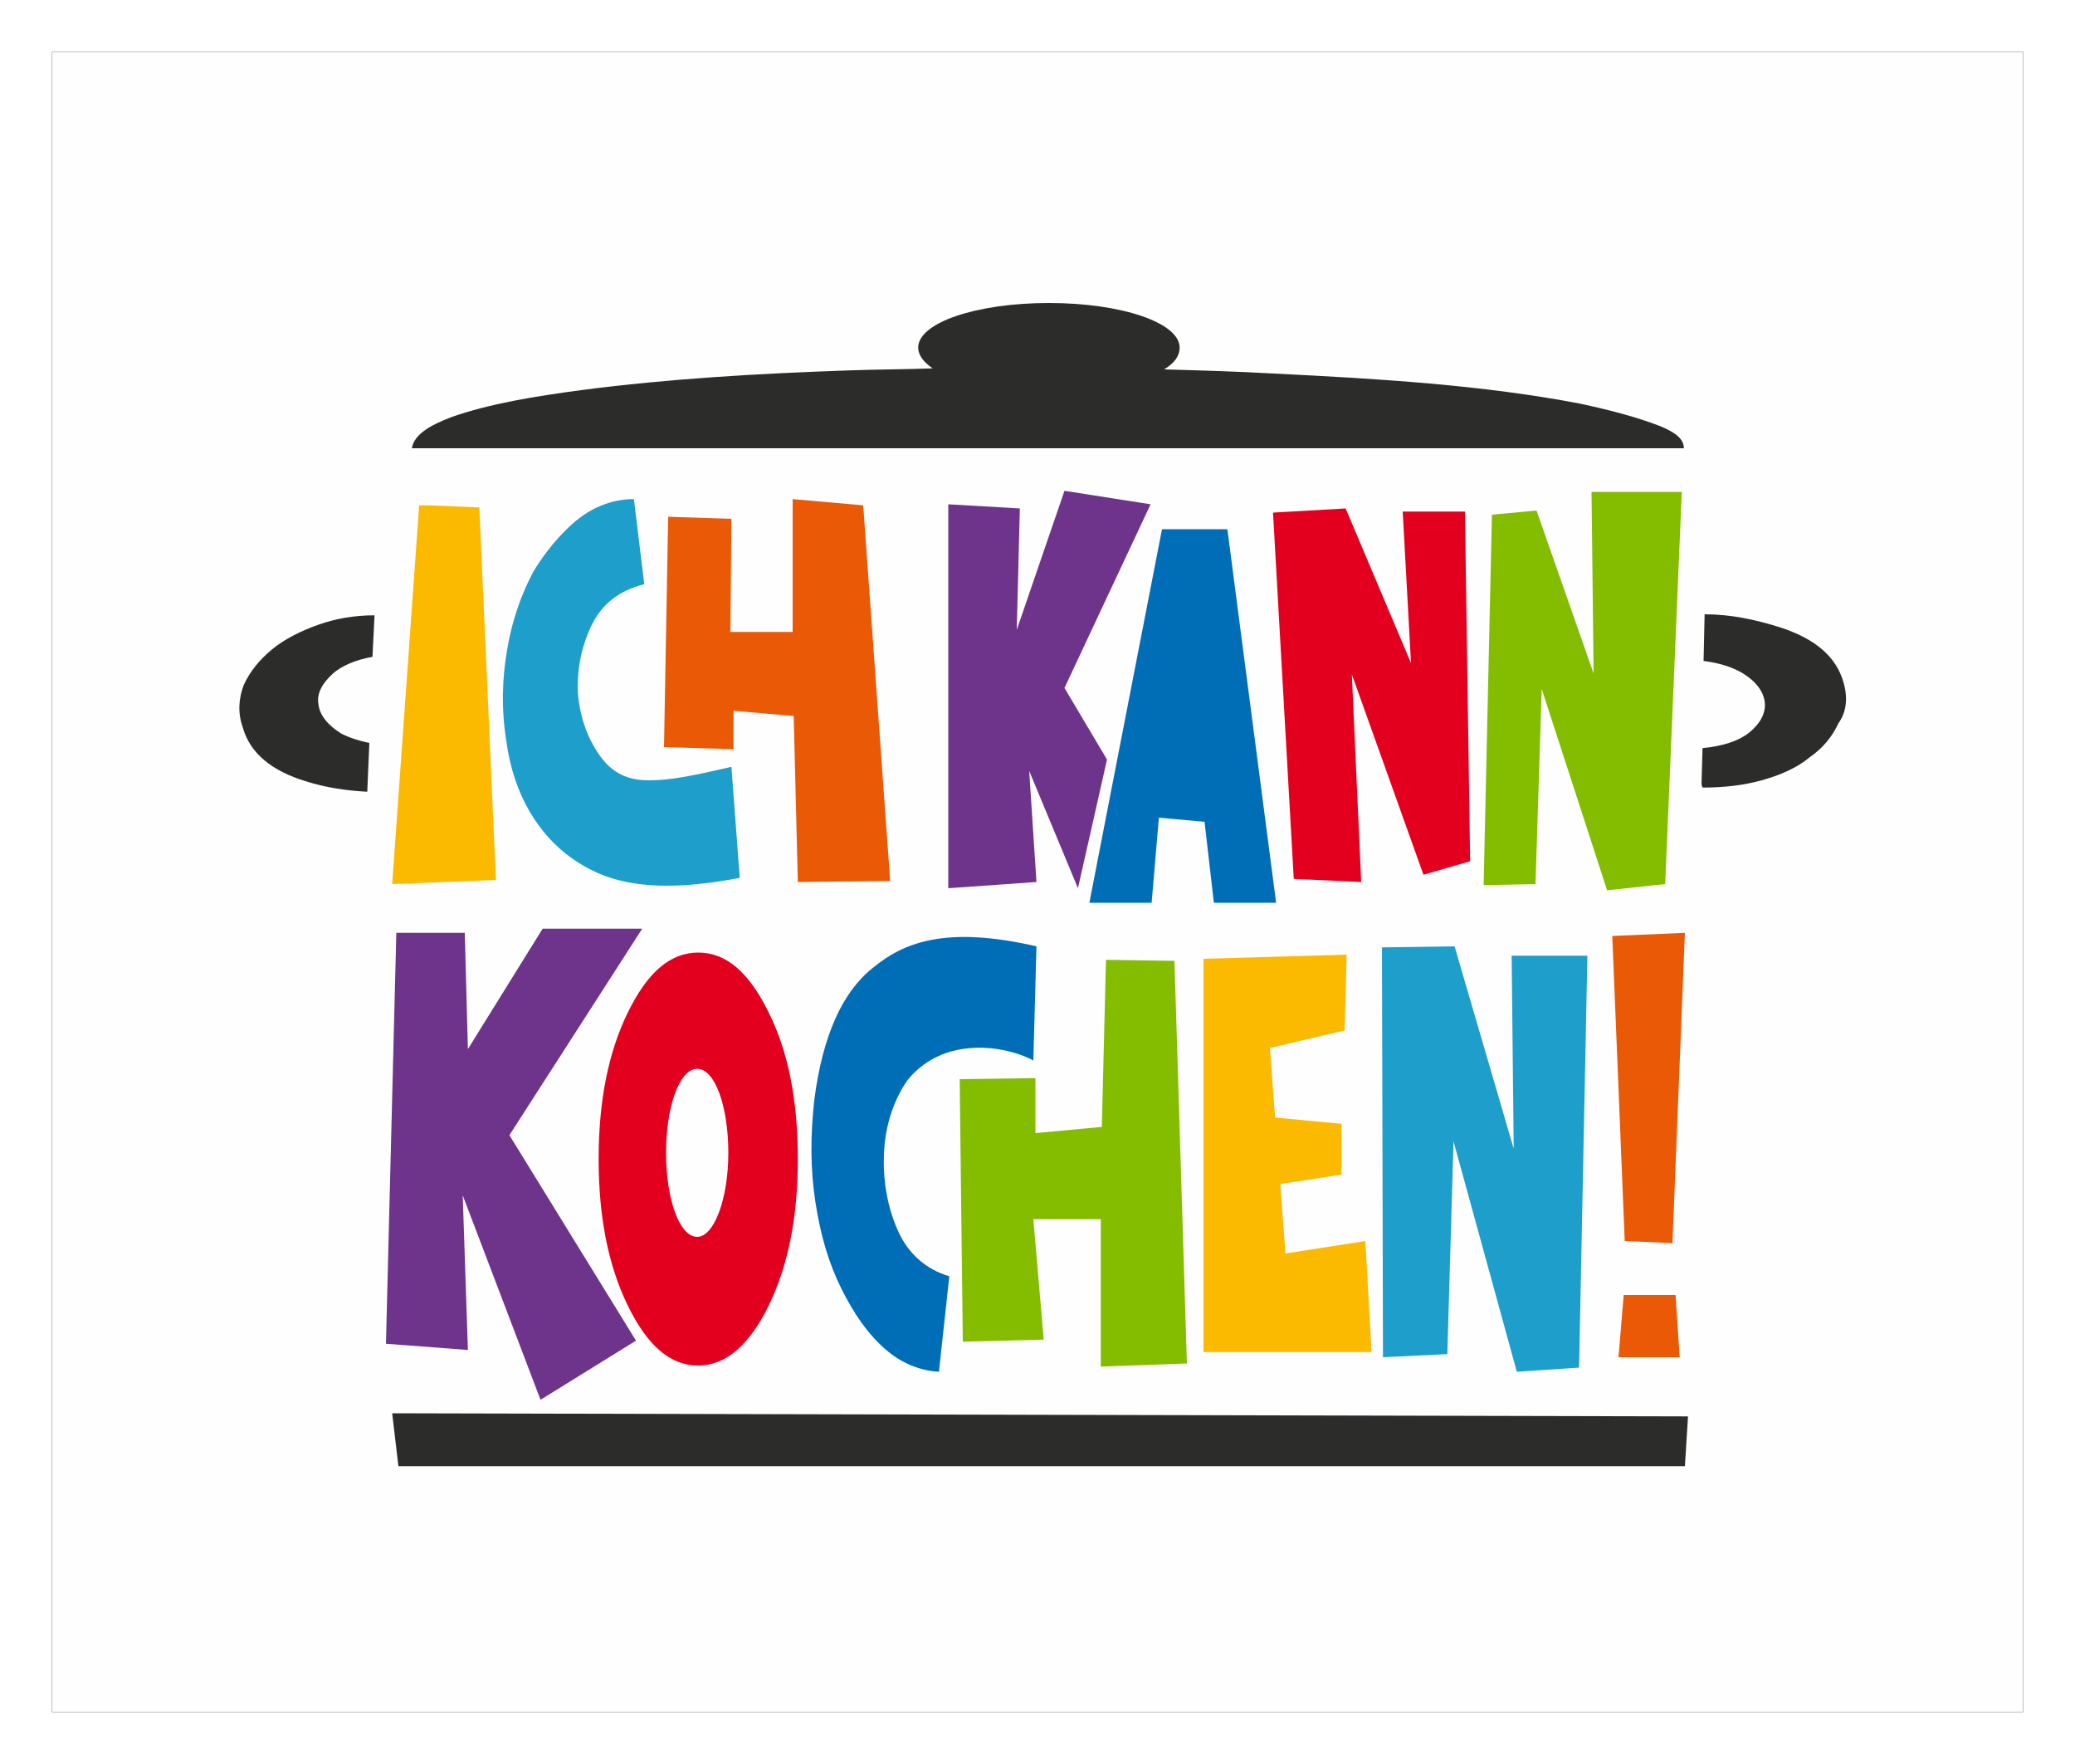 <?xml version="1.0" encoding="utf-8"?>
<!-- Generator: Adobe Illustrator 25.4.1, SVG Export Plug-In . SVG Version: 6.00 Build 0)  -->
<svg version="1.1" id="Ebene_1" xmlns="http://www.w3.org/2000/svg" xmlns:xlink="http://www.w3.org/1999/xlink" x="0px" y="0px"
	 viewBox="0 0 200 170" style="enable-background:new 0 0 200 170;" xml:space="preserve">
<style type="text/css">
	.st0{filter:url(#a);}
	.st1{fill-rule:evenodd;clip-rule:evenodd;}
	.st2{fill-rule:evenodd;clip-rule:evenodd;fill:#FEFEFE;}
	.st3{fill-rule:evenodd;clip-rule:evenodd;fill:#006EB7;}
	.st4{fill-rule:evenodd;clip-rule:evenodd;fill:#FBBA00;}
	.st5{fill-rule:evenodd;clip-rule:evenodd;fill:#EA5906;}
	.st6{fill-rule:evenodd;clip-rule:evenodd;fill:#6E348B;}
	.st7{fill-rule:evenodd;clip-rule:evenodd;fill:#84BD00;}
	.st8{fill-rule:evenodd;clip-rule:evenodd;fill:#1E9ECB;}
	.st9{fill-rule:evenodd;clip-rule:evenodd;fill:#2C2C2B;}
	.st10{fill-rule:evenodd;clip-rule:evenodd;fill:#E3001F;}
</style>
<filter  filterUnits="objectBoundingBox" height="109.4%" id="a" width="107.9%" x="-3.9%" y="-4.7%">
	<feOffset  in="SourceAlpha" result="shadowOffsetOuter1"></feOffset>
	<feGaussianBlur  in="shadowOffsetOuter1" result="shadowBlurOuter1" stdDeviation="2.5"></feGaussianBlur>
	<feColorMatrix  in="shadowBlurOuter1" values="0 0 0 0 0 0 0 0 0 0 0 0 0 0 0 0 0 0 0.1 0"></feColorMatrix>
</filter>
<g>
	<g transform="translate(5 5)">
		<g class="st0">
			<path id="b_00000170979246066750832470000005523381047727272373_" class="st1" d="M0,160h190V0H0V160z"/>
		</g>
		<g>
			<path id="b_00000079474816028405249450000012728992972440149179_" class="st2" d="M0,160h190V0H0V160z"/>
		</g>
	</g>
	<path class="st3" d="M118.3,51H112l-7,36l6,0l0.7-8.2l4.4,0.4L117,87h6L118.3,51z"/>
	<path class="st4" d="M40.4,48.7l-2.6,36.5l10-0.4l-1.6-35.9C41.6,48.7,41.6,48.7,40.4,48.7"/>
	<path class="st5" d="M161.9,130.8H156l0.5-6l5,0L161.9,130.8z M161.2,119.8l-4.6-0.2l-1.2-29.4l7-0.3L161.2,119.8z"/>
	<path class="st6" d="M38.2,89.9h6.6l0.3,11.2l7.2-11.6h9.6l-12.8,19.9l12.2,19.8l-9.2,5.7l-7.5-19.7l0.5,14.9l-7.9-0.6L38.2,89.9z"
		/>
	<path class="st7" d="M92.5,104l7.3-0.1l0,5.3l6.4-0.6l0.4-16.1l6.6,0.1l1.2,38.8l-8.3,0.3l0-14.2l-6.5,0l1,11.6l-7.8,0.2L92.5,104z
		"/>
	<path class="st3" d="M78.5,105.9c-0.4,3.5-0.4,6.8,0.1,10c0.5,3.2,1.3,5.9,2.5,8.3c1.2,2.4,2.5,4.3,4.2,5.8
		c1.6,1.4,3.4,2.1,5.2,2.2l1-9.2c-2.3-0.7-4-2.2-5-4.5c-1-2.3-1.4-4.8-1.3-7.3c0.1-2.5,0.8-4.8,2-6.7c0.4-0.7,2.1-2.7,5-3.3
		c3.7-0.8,6.9,0.7,7.4,1l0.3-11c-8.7-2-12.8-0.4-15.8,2.1C81.2,95.6,79.3,99.8,78.5,105.9"/>
	<path class="st4" d="M131.6,119.6l-7.7,1.2l-0.5-6.7l5.9-0.9l0-4.9l-6.4-0.6l-0.5-6.7l7.2-1.7l0.2-7.3L116,92.4v37.9h16.2
		L131.6,119.6z"/>
	<path class="st8" d="M145.7,92.1l7.3,0l-0.8,39.7l-6,0.4l-6.1-22.2l-0.6,20.5l-6.2,0.3l-0.1-39.5l7-0.1l5.7,19.5L145.7,92.1z"/>
	<path class="st9" d="M162.7,136.5l-124.9-0.3l0.6,5.1h124L162.7,136.5L162.7,136.5z M160.1,41.1c-2.3-0.9-5-1.6-7.8-2.2
		c-9.4-1.8-19.4-2.4-29.5-2.9c-3.5-0.2-7-0.3-10.6-0.4c1-0.6,1.5-1.3,1.5-2.1c0-2.4-5.6-4.3-12.6-4.3c-7,0-12.6,1.9-12.6,4.3
		c0,0.7,0.5,1.4,1.4,2c-2.7,0.1-5.5,0.1-8.2,0.2C73,36,64.4,36.5,56,37.6c-4.5,0.6-8.8,1.3-12.5,2.6c-2.1,0.8-3.6,1.7-3.8,3h122.6
		C162.3,42.3,161.5,41.7,160.1,41.1L160.1,41.1z M177.7,65.8c-0.7-2.5-2.7-4.2-6-5.3c-2.5-0.8-4.9-1.3-7.4-1.3l-0.1,4.5
		c1.6,0.2,2.8,0.6,3.8,1.2c1.3,0.8,2,1.8,2.1,2.8c0.1,1-0.4,2-1.5,2.9c-1,0.8-2.5,1.3-4.5,1.5l-0.1,3.5l0.1,0.3c2,0,3.9-0.2,5.7-0.7
		c1.8-0.5,3.4-1.2,4.6-2.2c1.3-0.9,2.2-2,2.8-3.3C178,68.6,178.1,67.2,177.7,65.8L177.7,65.8z M35.6,71.6l-0.2,4.7
		c-2-0.1-4-0.4-5.9-1c-3.3-1-5.4-2.7-6.1-5.2c-0.5-1.4-0.4-2.8,0.1-4.1c0.6-1.3,1.5-2.4,2.7-3.4c1.2-1,2.8-1.8,4.5-2.4
		c1.7-0.6,3.5-0.9,5.4-0.9l-0.2,4c-1.7,0.3-3,0.9-3.8,1.6c-1.1,1-1.6,2-1.4,3c0.1,1,0.9,2,2.2,2.8C33.7,71.1,34.6,71.4,35.6,71.6
		L35.6,71.6z"/>
	<path class="st5" d="M64.4,49.8l6.1,0.2l-0.1,10.9l6,0l0-12.8l6.8,0.6l2.6,36.2l-8.9,0.1l-0.4-16l-5.8-0.5l0,3.7L64,72L64.4,49.8z"
		/>
	<path class="st10" d="M122.7,49.4l7-0.4l6.3,14.9l-0.8-14.6l6,0l0.5,33.7l-4.5,1.3l-6.9-19.3l0.9,20l-6.5-0.3L122.7,49.4z"/>
	<path class="st8" d="M62.5,75.2c-2,0-3.5-0.7-4.7-2.4c-1.2-1.7-1.9-3.7-2.1-6c-0.1-2.2,0.3-4.4,1.3-6.5c1-2.1,2.7-3.4,5.1-4l-1-8.2
		C60,48.1,59,48.3,58,48.7c-0.5,0.2-1.4,0.6-2.5,1.5c-0.7,0.6-2.4,2.1-4.1,4.9c-0.3,0.6-1.8,3.3-2.5,7.4c-0.5,2.8-0.6,5.8-0.1,8.9
		c0.7,5.3,3.2,9.1,6.3,11.3c3.1,2.2,7.3,3.6,16.2,1.9l-0.8-10.7C66.6,74.8,64.6,75.2,62.5,75.2"/>
	<path class="st7" d="M160.5,85.2l-5.6,0.6l-6.3-19.4l-0.6,18.8l-5,0.1l0.8-35.7l4.3-0.4l5.5,15.7l-0.2-17.5h8.7L160.5,85.2z"/>
	<path class="st6" d="M102.6,66.3l8.3-17.7l-8.3-1.3L98,60.7L98.3,49l-6.9-0.4v37l8.5-0.6l-0.7-10.7l4.7,11.3l2.8-12.4L102.6,66.3z"
		/>
	<path class="st10" d="M67.2,119.2c-1.7,0-3-3.6-3-8.1c0-4.5,1.3-8.1,3-8.1c1.7,0,3,3.6,3,8.1S68.8,119.2,67.2,119.2 M74.1,97.6
		c-1.9-3.9-4.1-5.8-6.8-5.8c-2.7,0-4.9,1.9-6.8,5.8c-1.9,3.9-2.8,8.6-2.8,14.1c0,5.5,0.9,10.2,2.8,14.1c1.9,3.9,4.1,5.8,6.8,5.8
		c2.6,0,4.9-1.9,6.8-5.8c1.9-3.9,2.8-8.6,2.8-14.1C76.9,106.1,76,101.4,74.1,97.6"/>
</g>
</svg>
